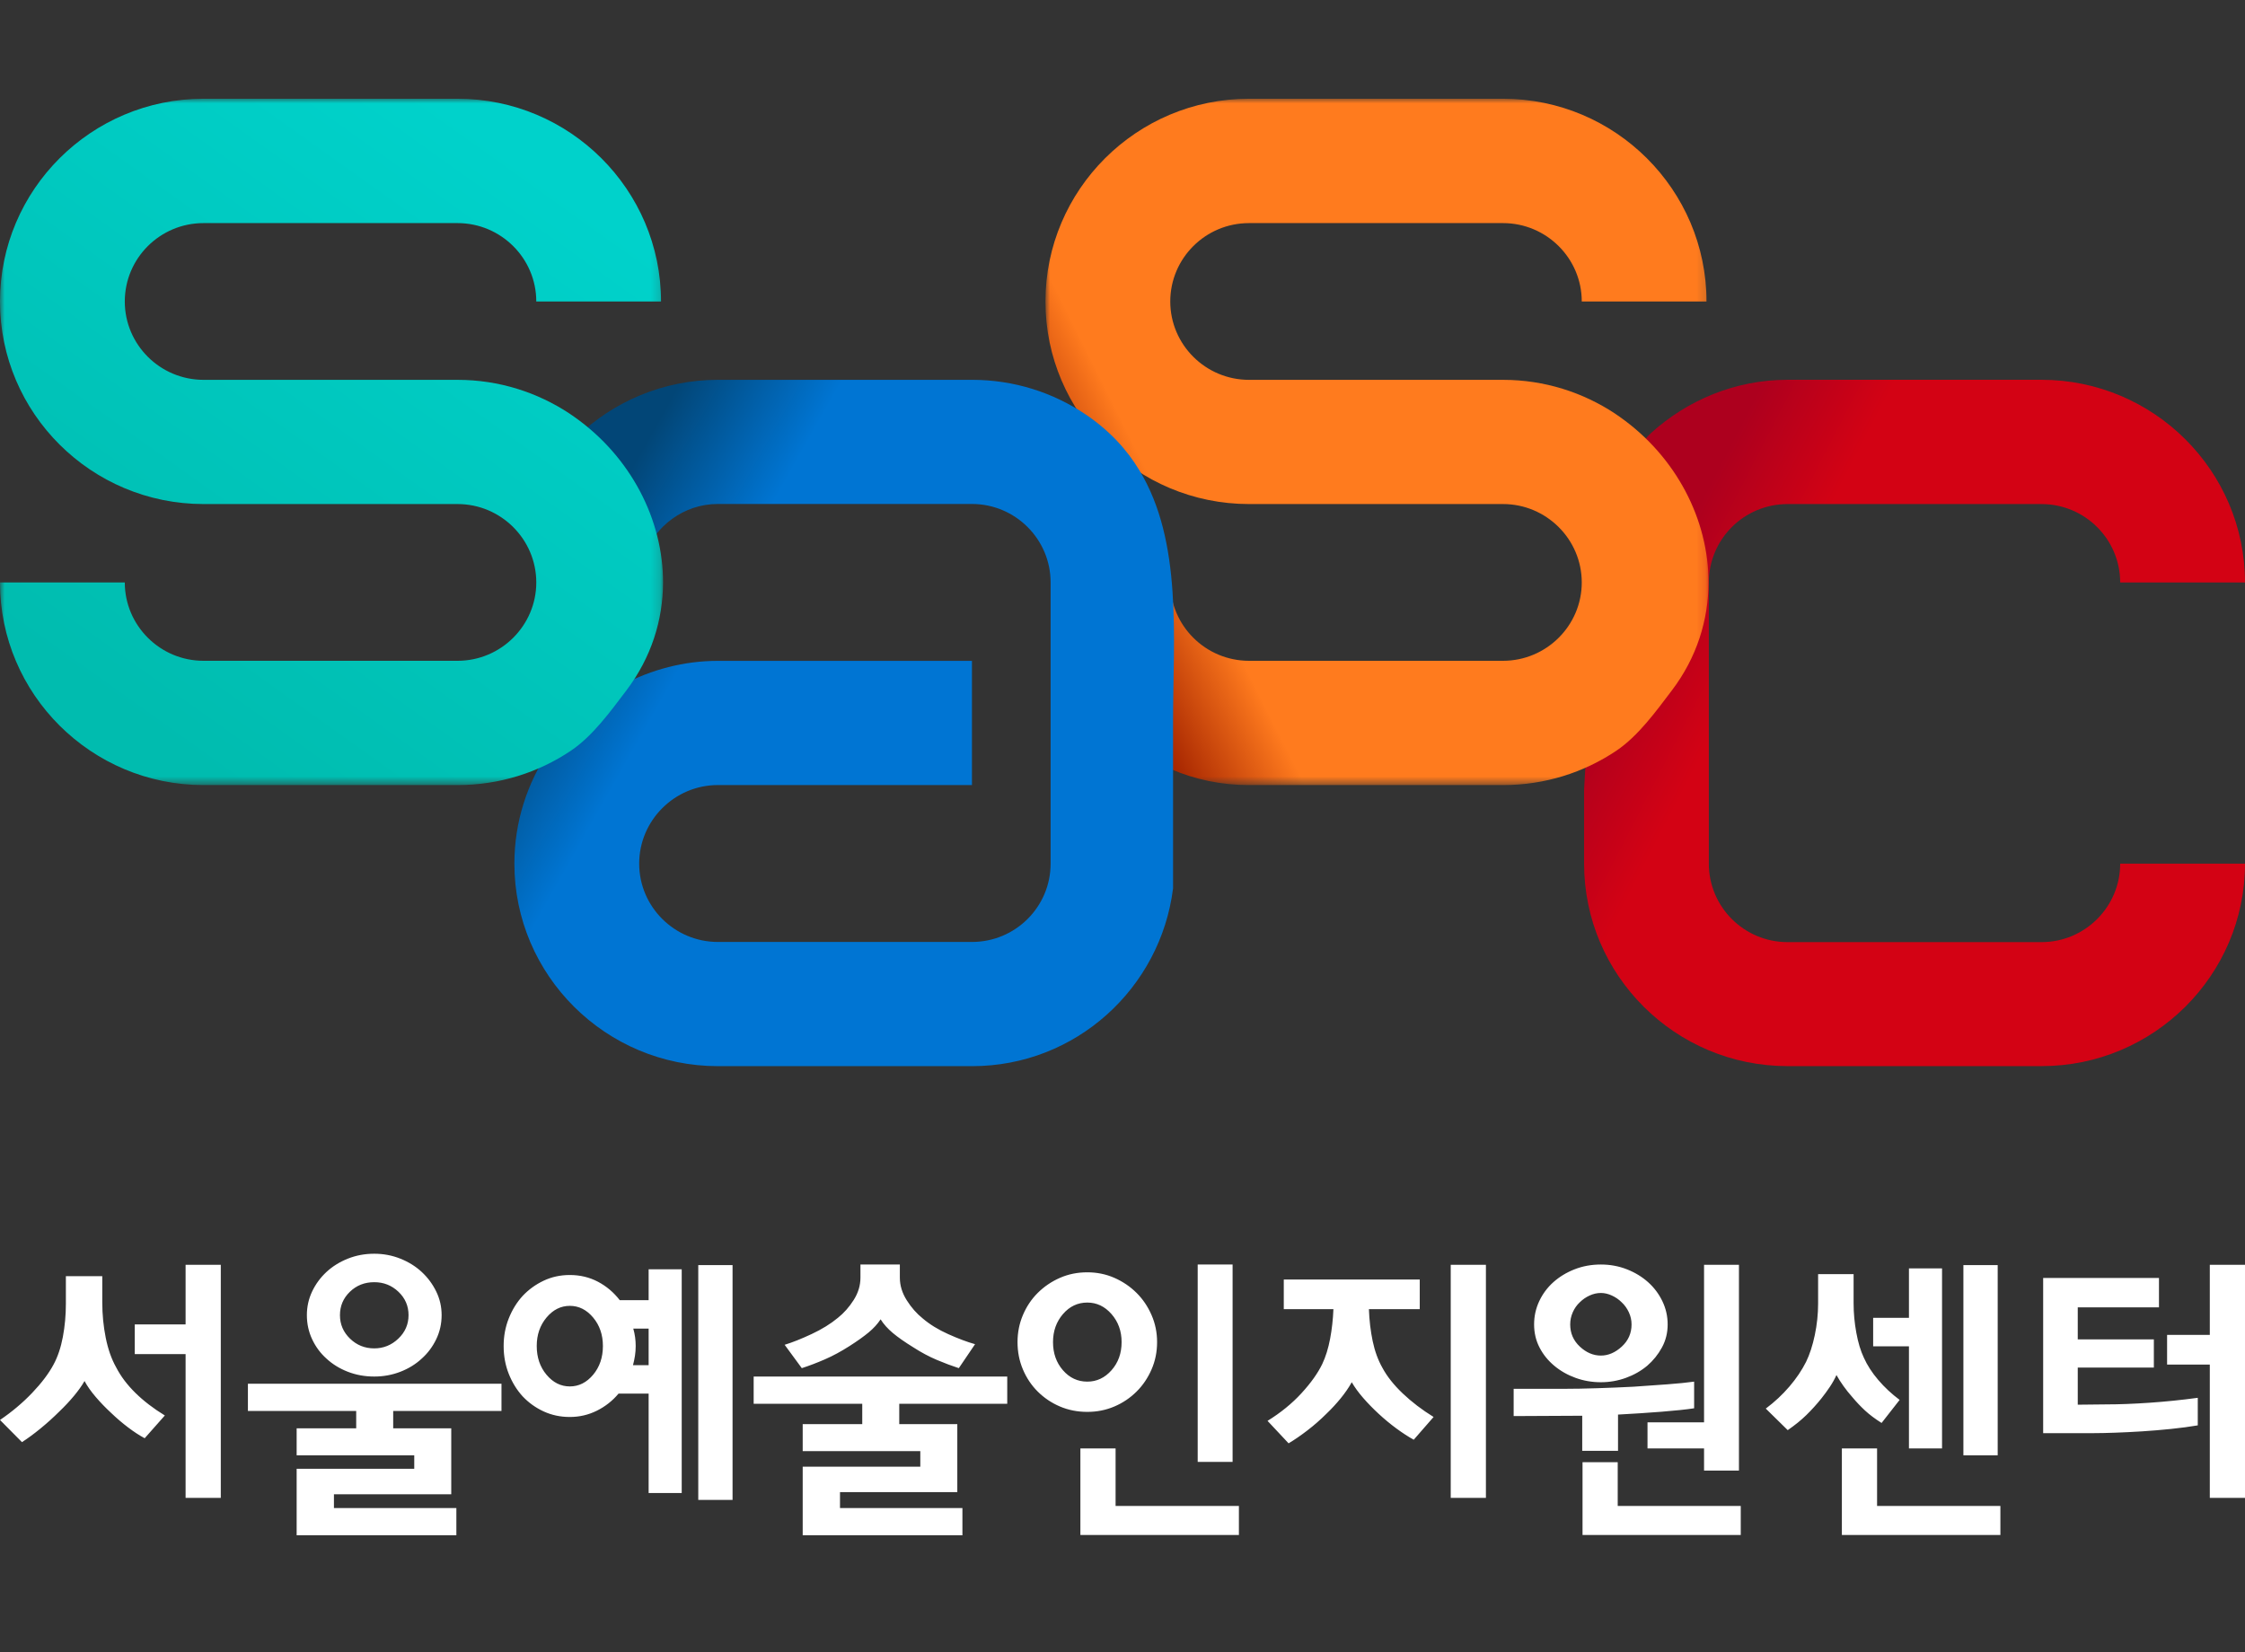<?xml version="1.0" encoding="UTF-8"?>
<svg width="250px" height="184px" viewBox="0 0 250 184" version="1.1" xmlns="http://www.w3.org/2000/svg" xmlns:xlink="http://www.w3.org/1999/xlink">
    <rect x="0" y="0" width="250" height="184" fill="#333333" stroke="none"/>
    <title>logo-sasc</title>
    <defs>
        <linearGradient x1="13.926%" y1="24.563%" x2="29.532%" y2="32.913%" id="linearGradient-1">
            <stop stop-color="#AD001E" offset="0%"></stop>
            <stop stop-color="#D30214" offset="100%"></stop>
        </linearGradient>
        <polygon id="path-2" points="0 0 73.838 0 73.838 76.442 0 76.442"></polygon>
        <linearGradient x1="30.785%" y1="84.112%" x2="16.323%" y2="91.621%" id="linearGradient-4">
            <stop stop-color="#FF7B1E" offset="0%"></stop>
            <stop stop-color="#A82701" offset="100%"></stop>
        </linearGradient>
        <linearGradient x1="13.868%" y1="19.118%" x2="31.977%" y2="29.578%" id="linearGradient-5">
            <stop stop-color="#024677" offset="0%"></stop>
            <stop stop-color="#0075D3" offset="100%"></stop>
        </linearGradient>
        <polygon id="path-6" points="0 0 73.836 0 73.836 76.442 0 76.442"></polygon>
        <linearGradient x1="80.778%" y1="10.055%" x2="23.506%" y2="93.13%" id="linearGradient-8">
            <stop stop-color="#00D2CB" offset="0%"></stop>
            <stop stop-color="#00BCAF" offset="100%"></stop>
        </linearGradient>
    </defs>
    <g id="intro" stroke="none" stroke-width="1" fill="none" fill-rule="evenodd">
        <g id="sub-intro01" transform="translate(-448, -985)">
            <g id="logo-sasc" transform="translate(448, 985)">
                <rect id="Rectangle" x="0" y="0" width="250" height="184"></rect>
                <g id="Group" transform="translate(0, 11)">
                    <g id="Group-11">
                        <path d="M199.062,45.143 L227.332,45.143 C232.182,45.143 236.101,49.07 236.101,53.876 L250,53.876 C250,41.431 239.82,31.301 227.332,31.301 L199.062,31.301 C193.203,31.301 187.897,33.584 183.873,37.216 C181.949,39.1 178.903,43.075 178.27,49.996 C177.38,59.743 176.483,75.445 176.402,76.93 L176.402,85.185 C176.402,97.63 186.566,107.744 199.054,107.744 L227.34,107.744 C239.82,107.752 250,97.63 250,85.192 L236.101,85.192 C236.101,89.998 232.182,93.934 227.332,93.934 L199.062,93.934 C194.213,93.934 190.293,90.006 190.293,85.192 L190.293,53.876 C190.293,49.062 194.205,45.143 199.062,45.143" id="Fill-1" fill="url(#linearGradient-1)"></path>
                        <g id="Group-5" transform="translate(116.42, 0)">
                            <mask id="mask-3" fill="white">
                                <use xlink:href="#path-2"></use>
                            </mask>
                            <g id="Clip-4"></g>
                            <path d="M73.838,53.914 C73.862,46.873 70.223,39.88 64.027,35.482 C63.835,35.338 63.642,35.211 63.442,35.075 C59.859,32.704 55.571,31.307 50.954,31.307 L22.668,31.307 C17.826,31.307 13.899,27.379 13.899,22.582 C13.899,17.76 17.826,13.849 22.668,13.849 L50.954,13.849 C55.787,13.849 59.723,17.768 59.723,22.582 L73.614,22.582 C73.614,10.137 63.45,-0.002 50.954,-0.002 L22.668,-0.002 C10.156,-0.002 0,10.137 0,22.582 C0,35.027 10.172,45.141 22.668,45.141 L50.954,45.141 C55.787,45.141 59.723,49.069 59.723,53.874 C59.723,58.672 55.787,62.6 50.954,62.6 L22.668,62.6 C17.826,62.6 13.899,58.672 13.899,53.874 L0.81,53.874 C0.81,66.328 10.172,76.442 22.668,76.442 L50.954,76.442 C55.627,76.442 59.971,75.037 63.57,72.618 C66.007,70.982 68.003,68.211 69.758,65.896 C72.54,62.224 73.822,58.057 73.838,53.914" id="Fill-3" fill="url(#linearGradient-4)" mask="url(#mask-3)"></path>
                        </g>
                        <path d="M126.902,41.42 C131.704,49.362 130.63,59.988 130.63,69.343 L130.63,87.943 C129.243,99.071 119.793,107.749 108.251,107.749 L79.948,107.749 C67.46,107.749 57.281,97.634 57.281,85.189 C57.281,80.535 58.715,76.225 61.136,72.616 C65.296,66.422 72.478,62.606 79.94,62.606 L108.235,62.606 L108.235,76.44 L79.94,76.44 C75.123,76.44 71.179,80.376 71.179,85.189 C71.179,90.003 75.123,93.915 79.94,93.915 L108.235,93.915 C113.076,93.915 116.995,90.003 116.995,85.189 L116.995,53.865 C116.995,49.059 113.068,45.132 108.227,45.132 L79.94,45.132 C76.125,45.132 72.959,47.614 71.724,50.879 L64.246,37.644 C68.294,33.74 73.848,31.305 79.94,31.305 L108.235,31.305 C112.916,31.305 117.244,32.71 120.859,35.137 C123.52,36.925 125.476,39.049 126.902,41.42" id="Fill-6" fill="url(#linearGradient-5)"></path>
                        <g id="Group-10">
                            <mask id="mask-7" fill="white">
                                <use xlink:href="#path-6"></use>
                            </mask>
                            <g id="Clip-9"></g>
                            <path d="M64.025,35.482 C63.832,35.338 63.64,35.211 63.44,35.075 C59.857,32.704 55.568,31.307 50.952,31.307 L22.665,31.307 C17.824,31.307 13.896,27.379 13.896,22.582 C13.896,17.76 17.824,13.849 22.665,13.849 L50.952,13.849 C55.785,13.849 59.72,17.768 59.72,22.582 L73.611,22.582 C73.611,10.137 63.448,-0.002 50.952,-0.002 L22.665,-0.002 C10.153,-0.002 -0.002,10.137 -0.002,22.582 C-0.002,35.027 10.169,45.141 22.665,45.141 L50.952,45.141 C55.785,45.141 59.72,49.069 59.72,53.874 C59.72,58.672 55.785,62.6 50.952,62.6 L22.665,62.6 C17.824,62.6 13.896,58.672 13.896,53.874 L-0.002,53.874 C-0.002,66.328 10.169,76.442 22.665,76.442 L50.952,76.442 C55.625,76.442 59.969,75.037 63.568,72.618 C66.005,70.982 68,68.211 69.756,65.896 C72.537,62.224 73.82,58.057 73.836,53.914 C73.86,46.873 70.221,39.88 64.025,35.482 Z" id="Fill-8" fill="url(#linearGradient-8)" mask="url(#mask-7)"></path>
                        </g>
                    </g>
                    <path d="M20.667,136.514 L15.007,136.514 L15.007,139.817 L20.667,139.817 L20.667,155.83 L24.587,155.83 L24.587,129.875 L20.667,129.875 L20.667,136.514 Z M18.356,146.656 C17.083,145.877 15.989,145.038 15.074,144.137 C14.158,143.236 13.443,142.286 12.93,141.285 C12.416,140.373 12.031,139.278 11.774,137.999 C11.517,136.72 11.389,135.402 11.389,134.046 L11.389,131.143 L7.336,131.143 L7.336,134.212 C7.336,135.48 7.224,136.709 7.001,137.899 C6.778,139.089 6.431,140.117 5.962,140.985 C5.426,141.985 4.634,143.036 3.584,144.137 C2.535,145.238 1.34,146.244 0,147.156 L2.445,149.625 C3.071,149.225 3.752,148.724 4.489,148.124 C5.225,147.523 5.929,146.889 6.599,146.222 C7.202,145.644 7.749,145.06 8.24,144.471 C8.731,143.881 9.122,143.331 9.413,142.819 C9.725,143.398 10.144,143.993 10.669,144.604 C11.193,145.216 11.769,145.811 12.394,146.389 C12.997,146.967 13.622,147.501 14.27,147.99 C14.917,148.48 15.531,148.88 16.112,149.191 L18.356,146.656 Z M39.666,146.155 L39.666,148.09 L33.034,148.09 L33.034,151.093 L46.131,151.093 L46.131,152.594 L33.034,152.594 L33.034,160 L50.82,160 L50.82,156.964 L37.187,156.964 L37.187,155.43 L50.251,155.43 L50.251,148.09 L43.786,148.09 L43.786,146.155 L55.845,146.155 L55.845,143.12 L27.607,143.12 L27.607,146.155 L39.666,146.155 Z M41.676,128.641 C40.626,128.641 39.644,128.825 38.728,129.192 C37.813,129.559 37.02,130.053 36.35,130.676 C35.68,131.299 35.15,132.022 34.759,132.845 C34.368,133.667 34.173,134.546 34.173,135.48 C34.173,136.436 34.368,137.332 34.759,138.166 C35.15,139 35.68,139.717 36.35,140.317 C37.02,140.94 37.813,141.429 38.728,141.785 C39.644,142.141 40.626,142.319 41.676,142.319 C42.703,142.319 43.675,142.141 44.59,141.785 C45.506,141.429 46.298,140.94 46.968,140.317 C47.638,139.717 48.174,139 48.576,138.166 C48.978,137.332 49.179,136.436 49.179,135.48 C49.179,134.546 48.978,133.667 48.576,132.845 C48.174,132.022 47.638,131.299 46.968,130.676 C46.298,130.053 45.506,129.559 44.59,129.192 C43.675,128.825 42.703,128.641 41.676,128.641 Z M37.857,135.48 C37.857,134.457 38.226,133.59 38.963,132.878 C39.7,132.166 40.604,131.81 41.676,131.81 C42.725,131.81 43.624,132.166 44.372,132.878 C45.12,133.59 45.494,134.457 45.494,135.48 C45.494,136.503 45.115,137.376 44.356,138.099 C43.596,138.822 42.703,139.183 41.676,139.183 C40.626,139.183 39.727,138.822 38.979,138.099 C38.231,137.376 37.857,136.503 37.857,135.48 Z M69.015,133.812 C68.345,132.945 67.536,132.261 66.587,131.76 C65.638,131.26 64.594,131.01 63.455,131.01 C62.405,131.01 61.434,131.221 60.54,131.644 C59.647,132.066 58.866,132.633 58.196,133.345 C57.548,134.057 57.034,134.891 56.655,135.847 C56.275,136.803 56.085,137.826 56.085,138.916 C56.085,140.028 56.275,141.062 56.655,142.019 C57.034,142.975 57.548,143.809 58.196,144.521 C58.866,145.232 59.647,145.794 60.54,146.205 C61.434,146.617 62.405,146.823 63.455,146.823 C64.527,146.823 65.531,146.589 66.469,146.122 C67.407,145.655 68.211,145.021 68.881,144.22 L72.231,144.22 L72.231,155.296 L75.915,155.296 L75.915,130.376 L72.231,130.376 L72.231,133.812 L69.015,133.812 Z M70.522,136.981 L72.231,136.981 L72.231,141.051 L70.489,141.051 C70.578,140.718 70.651,140.373 70.707,140.017 C70.763,139.661 70.79,139.294 70.79,138.916 C70.79,138.583 70.768,138.255 70.723,137.932 C70.679,137.61 70.612,137.293 70.522,136.981 Z M67.139,138.916 C67.139,140.184 66.776,141.251 66.051,142.119 C65.325,142.986 64.46,143.42 63.455,143.42 C62.45,143.42 61.584,142.986 60.859,142.119 C60.133,141.251 59.77,140.184 59.77,138.916 C59.77,137.671 60.133,136.614 60.859,135.747 C61.584,134.88 62.45,134.446 63.455,134.446 C64.46,134.446 65.325,134.88 66.051,135.747 C66.776,136.614 67.139,137.671 67.139,138.916 Z M77.758,156.063 L81.576,156.063 L81.576,129.909 L77.758,129.909 L77.758,156.063 Z M96.019,145.355 L96.019,147.623 L89.387,147.623 L89.387,150.626 L102.484,150.626 L102.484,152.36 L89.387,152.36 L89.387,160 L107.174,160 L107.174,156.964 L93.541,156.964 L93.541,155.196 L106.604,155.196 L106.604,147.623 L100.14,147.623 L100.14,145.355 L112.165,145.355 L112.165,142.319 L83.927,142.319 L83.927,145.355 L96.019,145.355 Z M101.68,139.05 C102.574,139.628 103.456,140.1 104.327,140.467 C105.198,140.834 106.013,141.14 106.772,141.385 L108.581,138.716 C107.71,138.471 106.716,138.099 105.599,137.598 C104.483,137.098 103.534,136.514 102.752,135.847 C102.082,135.313 101.491,134.64 100.977,133.829 C100.463,133.017 100.206,132.177 100.206,131.31 L100.206,129.842 L95.818,129.842 L95.818,131.31 C95.818,132.177 95.567,133.006 95.065,133.795 C94.562,134.585 93.976,135.247 93.306,135.78 C92.502,136.448 91.531,137.048 90.392,137.582 C89.253,138.116 88.248,138.516 87.377,138.783 L89.287,141.385 C90.113,141.118 90.973,140.79 91.866,140.401 C92.759,140.012 93.675,139.517 94.613,138.916 C95.483,138.36 96.192,137.854 96.74,137.398 C97.287,136.942 97.728,136.459 98.063,135.947 C98.398,136.481 98.85,136.987 99.419,137.465 C99.989,137.943 100.742,138.471 101.68,139.05 Z M113.31,138.482 C113.31,139.572 113.511,140.59 113.913,141.535 C114.315,142.48 114.862,143.298 115.554,143.987 C116.269,144.699 117.095,145.255 118.033,145.655 C118.971,146.055 119.987,146.255 121.081,146.255 C122.153,146.255 123.158,146.055 124.096,145.655 C125.033,145.255 125.86,144.699 126.574,143.987 C127.267,143.298 127.819,142.48 128.232,141.535 C128.646,140.59 128.852,139.572 128.852,138.482 C128.852,137.415 128.646,136.409 128.232,135.463 C127.819,134.518 127.267,133.701 126.574,133.011 C125.86,132.3 125.033,131.738 124.096,131.327 C123.158,130.915 122.153,130.71 121.081,130.71 C119.987,130.71 118.971,130.915 118.033,131.327 C117.095,131.738 116.269,132.3 115.554,133.011 C114.862,133.701 114.315,134.518 113.913,135.463 C113.511,136.409 113.31,137.415 113.31,138.482 Z M124.9,138.482 C124.9,139.728 124.525,140.773 123.777,141.618 C123.029,142.464 122.13,142.886 121.081,142.886 C120.009,142.886 119.105,142.464 118.368,141.618 C117.631,140.773 117.262,139.728 117.262,138.482 C117.262,137.259 117.631,136.22 118.368,135.363 C119.105,134.507 120.009,134.079 121.081,134.079 C122.13,134.079 123.029,134.507 123.777,135.363 C124.525,136.22 124.9,137.259 124.9,138.482 Z M133.374,151.827 L137.26,151.827 L137.26,129.842 L133.374,129.842 L133.374,151.827 Z M120.31,150.325 L120.31,159.967 L137.963,159.967 L137.963,156.731 L124.23,156.731 L124.23,150.325 L120.31,150.325 Z M148.487,134.813 C148.442,135.947 148.32,137.048 148.119,138.116 C147.918,139.183 147.627,140.117 147.248,140.918 C146.756,141.941 145.986,143.025 144.936,144.17 C143.887,145.316 142.625,146.344 141.151,147.256 L143.496,149.758 C144.166,149.358 144.869,148.874 145.606,148.307 C146.343,147.74 147.047,147.123 147.717,146.456 C148.275,145.922 148.8,145.355 149.291,144.754 C149.782,144.154 150.195,143.553 150.53,142.953 C150.865,143.531 151.295,144.12 151.82,144.721 C152.345,145.321 152.909,145.9 153.512,146.456 C154.159,147.056 154.824,147.607 155.505,148.107 C156.186,148.607 156.828,149.024 157.431,149.358 L159.642,146.823 C158.346,146.022 157.202,145.149 156.208,144.204 C155.214,143.259 154.461,142.308 153.947,141.351 C153.456,140.484 153.093,139.489 152.858,138.366 C152.624,137.243 152.484,136.058 152.44,134.813 L158.101,134.813 L158.101,131.51 L142.96,131.51 L142.96,134.813 L148.487,134.813 Z M161.551,155.83 L165.47,155.83 L165.47,129.875 L161.551,129.875 L161.551,155.83 Z M189.761,150.325 L189.761,152.794 L193.647,152.794 L193.647,129.875 L189.761,129.875 L189.761,147.423 L183.464,147.423 L183.464,150.325 L189.761,150.325 Z M176.228,151.86 L176.228,159.967 L193.848,159.967 L193.848,156.731 L180.147,156.731 L180.147,151.86 L176.228,151.86 Z M170.835,136.514 C170.835,137.448 171.036,138.305 171.438,139.083 C171.84,139.861 172.387,140.54 173.08,141.118 C173.772,141.696 174.565,142.147 175.458,142.469 C176.351,142.792 177.289,142.953 178.272,142.953 C179.232,142.953 180.159,142.792 181.052,142.469 C181.945,142.147 182.738,141.696 183.43,141.118 C184.1,140.54 184.647,139.861 185.071,139.083 C185.496,138.305 185.708,137.448 185.708,136.514 C185.708,135.602 185.513,134.741 185.122,133.929 C184.731,133.117 184.201,132.411 183.531,131.81 C182.861,131.21 182.074,130.732 181.169,130.376 C180.265,130.02 179.299,129.842 178.272,129.842 C177.222,129.842 176.245,130.02 175.341,130.376 C174.436,130.732 173.649,131.21 172.979,131.81 C172.309,132.411 171.784,133.117 171.405,133.929 C171.025,134.741 170.835,135.602 170.835,136.514 Z M181.688,136.514 C181.688,137.493 181.325,138.316 180.6,138.983 C179.874,139.65 179.098,139.984 178.272,139.984 C177.423,139.984 176.641,139.65 175.927,138.983 C175.212,138.316 174.855,137.493 174.855,136.514 C174.855,136.047 174.95,135.597 175.14,135.163 C175.33,134.729 175.592,134.357 175.927,134.046 C176.24,133.734 176.602,133.484 177.016,133.295 C177.429,133.106 177.847,133.011 178.272,133.011 C178.674,133.011 179.081,133.106 179.494,133.295 C179.907,133.484 180.27,133.734 180.583,134.046 C180.918,134.357 181.186,134.729 181.387,135.163 C181.588,135.597 181.688,136.047 181.688,136.514 Z M176.195,146.689 L176.195,150.592 L180.181,150.592 L180.181,146.556 C181.856,146.467 183.469,146.361 185.021,146.239 C186.573,146.116 187.785,145.989 188.656,145.855 L188.656,142.886 C187.852,142.997 186.858,143.097 185.674,143.186 C184.491,143.275 183.229,143.364 181.889,143.453 C180.572,143.52 179.232,143.576 177.87,143.62 C176.507,143.664 175.268,143.687 174.152,143.687 L168.558,143.687 L168.558,146.723 L175.324,146.689 L176.195,146.689 Z M212.578,138.95 L212.578,150.325 L216.263,150.325 L216.263,130.276 L212.578,130.276 L212.578,135.78 L208.592,135.78 L208.592,138.95 L212.578,138.95 Z M206.281,144.621 C206.727,145.155 207.196,145.649 207.688,146.105 C208.179,146.561 208.793,147.023 209.53,147.49 L211.54,144.921 C210.647,144.254 209.854,143.514 209.162,142.703 C208.469,141.891 207.933,141.062 207.554,140.217 C207.196,139.461 206.917,138.533 206.716,137.432 C206.515,136.331 206.415,135.247 206.415,134.179 L206.415,130.91 L202.462,130.91 L202.462,134.179 C202.462,135.358 202.339,136.531 202.094,137.699 C201.848,138.866 201.524,139.861 201.122,140.684 C200.653,141.618 200.034,142.536 199.263,143.437 C198.493,144.337 197.616,145.155 196.634,145.889 L199.079,148.29 C199.883,147.734 200.575,147.173 201.156,146.606 C201.736,146.039 202.295,145.421 202.831,144.754 C203.166,144.332 203.478,143.904 203.769,143.47 C204.059,143.036 204.305,142.597 204.506,142.152 C204.729,142.552 204.991,142.964 205.293,143.386 C205.594,143.809 205.924,144.22 206.281,144.621 Z M218.641,151.093 L222.46,151.093 L222.46,129.909 L218.641,129.909 L218.641,151.093 Z M205.108,150.325 L205.108,159.967 L222.761,159.967 L222.761,156.731 L209.028,156.731 L209.028,150.325 L205.108,150.325 Z M246.081,137.682 L241.324,137.682 L241.324,140.985 L246.081,140.985 L246.081,155.83 L250,155.83 L250,129.875 L246.081,129.875 L246.081,137.682 Z M231.376,138.182 L231.376,134.613 L240.42,134.613 L240.42,131.343 L227.524,131.343 L227.524,148.624 L233.185,148.624 C233.81,148.624 234.591,148.607 235.529,148.574 C236.467,148.541 237.472,148.491 238.544,148.424 C239.594,148.357 240.66,148.268 241.743,148.157 C242.826,148.046 243.825,147.912 244.741,147.757 L244.741,144.688 C242.932,144.932 241.14,145.116 239.365,145.238 C237.589,145.36 235.998,145.421 234.591,145.421 L231.376,145.455 L231.376,141.318 L239.85,141.318 L239.85,138.182 L231.376,138.182 Z" id="seoul-artists-suppor-kr" fill="#FFFFFF" fill-rule="nonzero"></path>
                </g>
            </g>
        </g>
    </g>
</svg>